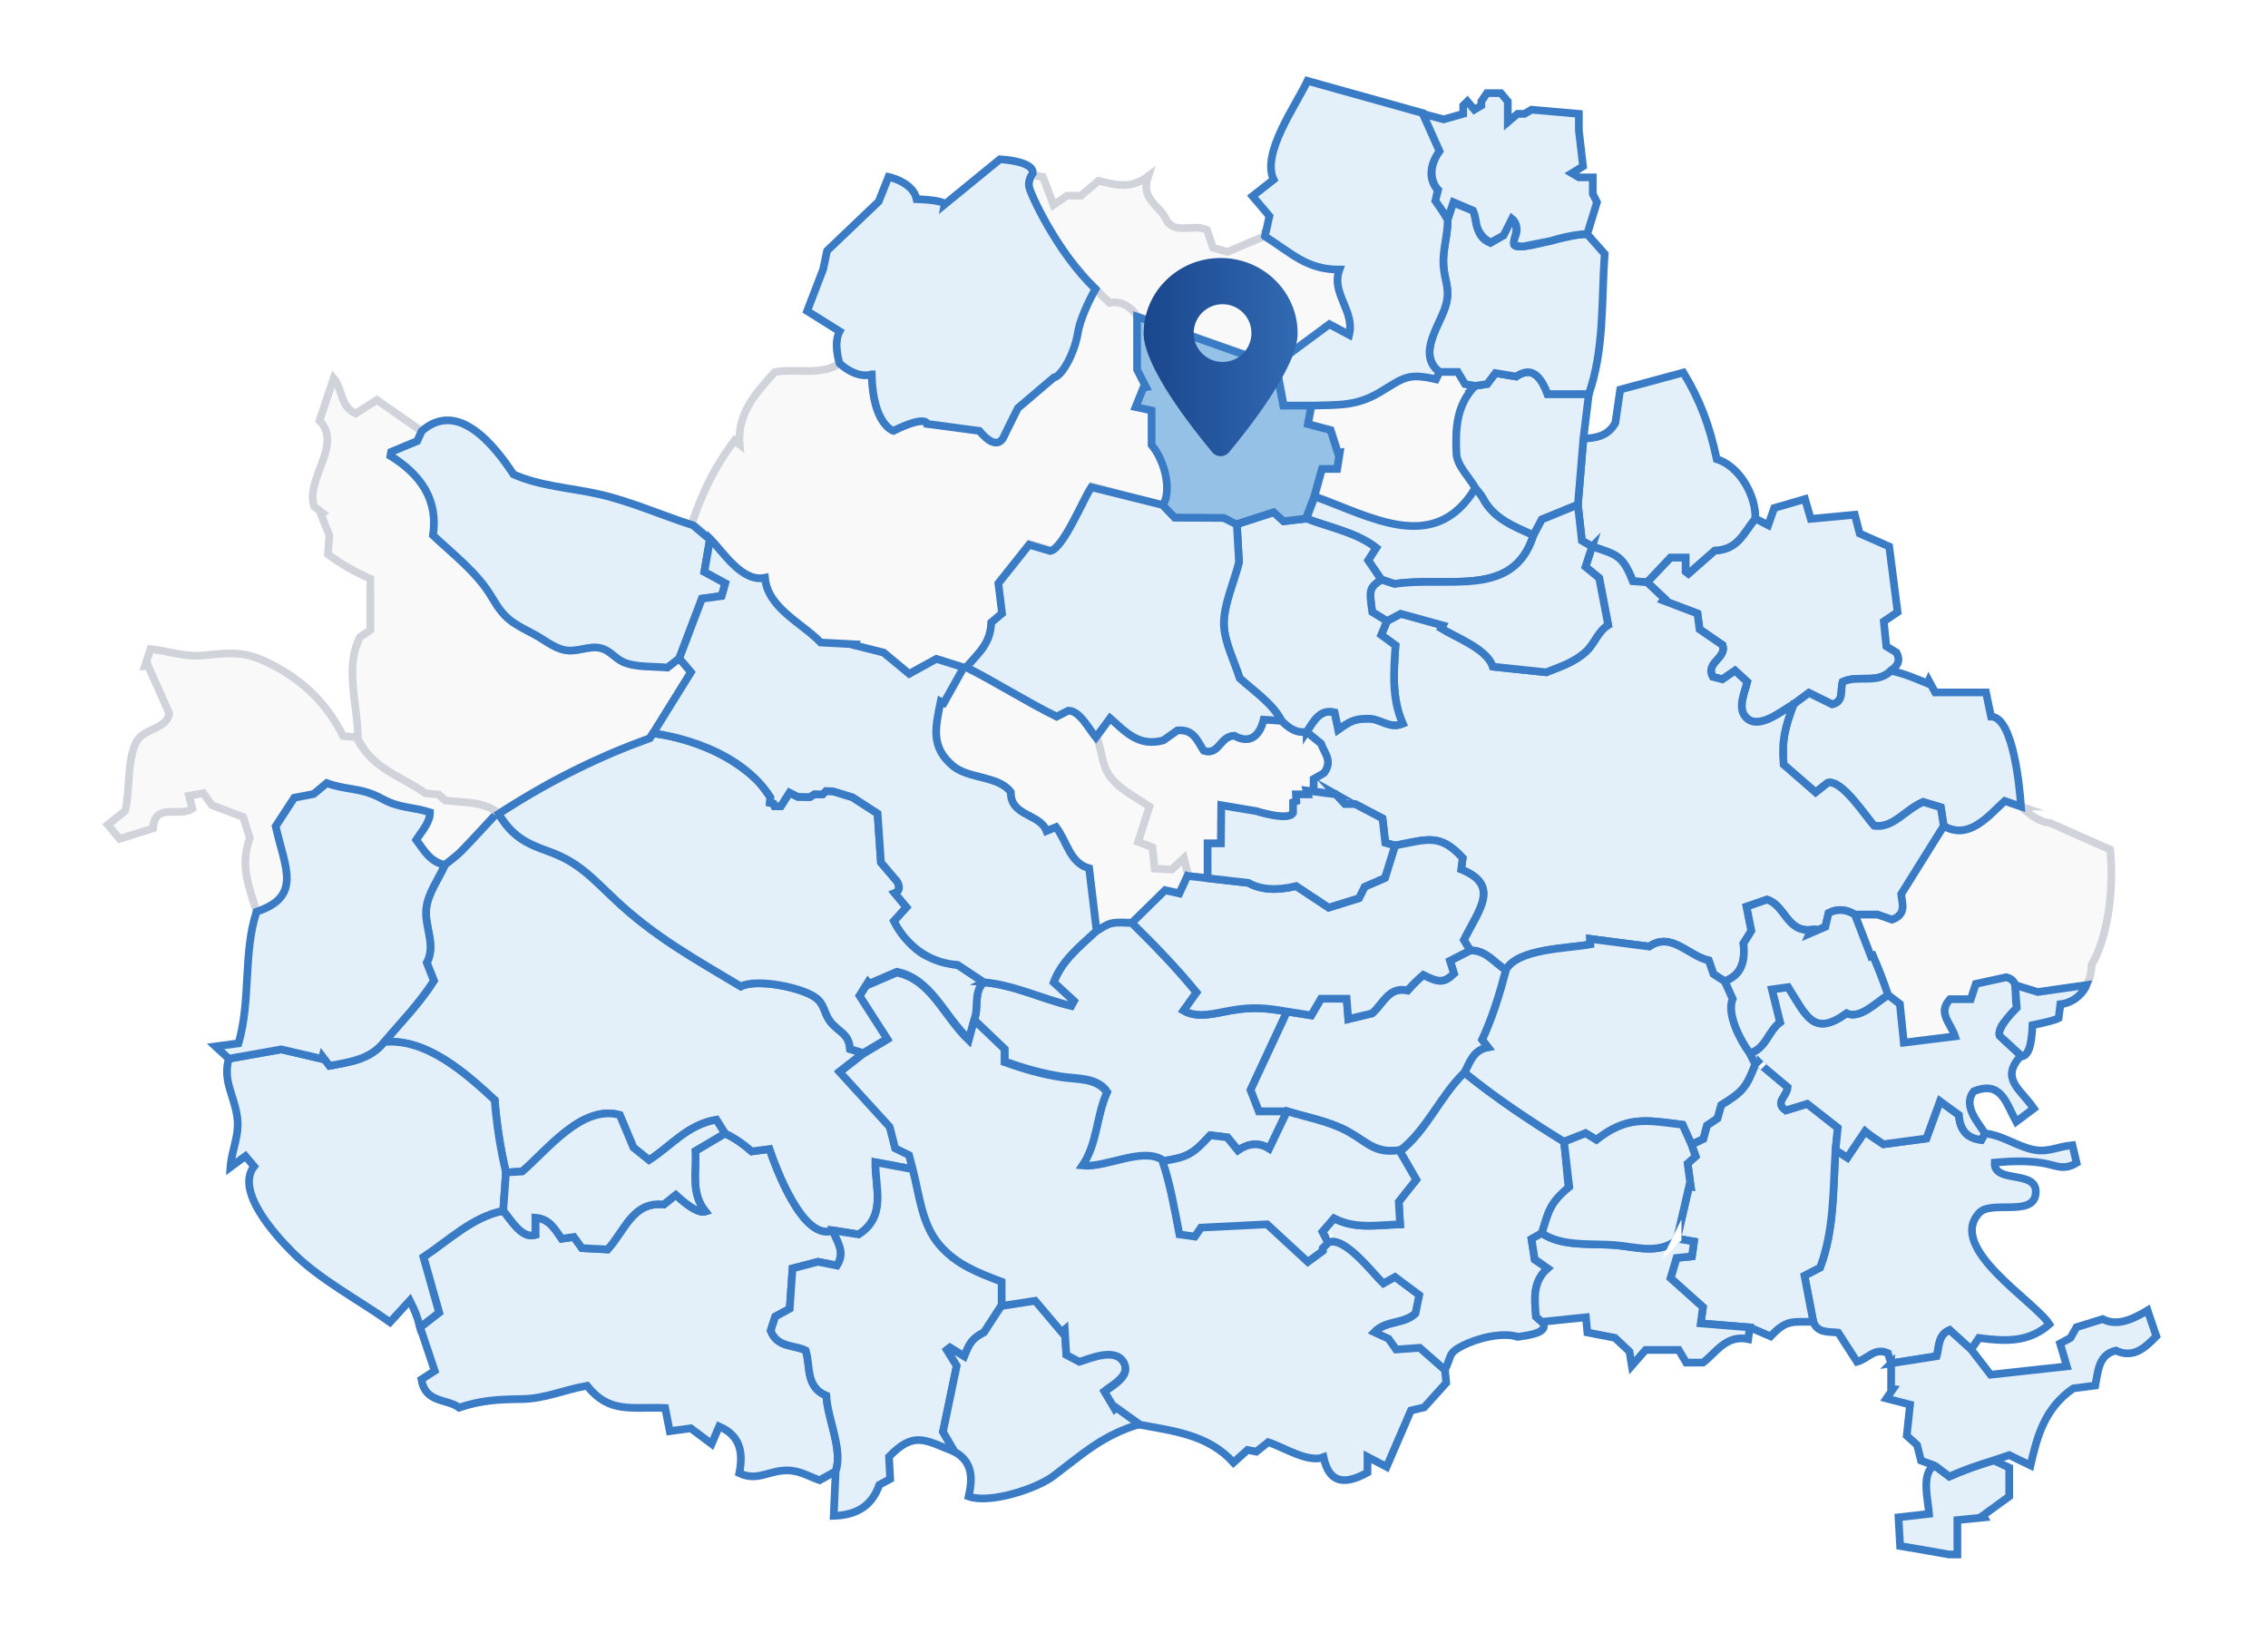 <svg width="589" height="424" viewBox="0 0 589 424" fill="none" xmlns="http://www.w3.org/2000/svg">
<path d="M524.861 209.468C527.329 211.813 530.069 213.604 532.335 213.683C538.334 216.344 543.233 218.517 548.016 220.632C549.153 231.623 547.088 244.182 543.19 250.548C543.19 255.633 539.91 259.949 535.248 260.935C534.997 261.942 534.738 262.963 534.414 264.251C531.76 265.294 530.314 265.646 527.638 266.063C527.415 267.847 527.89 274.602 524.84 274.149C523.128 272.537 521.416 270.933 519.495 269.135C518.625 265.589 522.567 264.38 523.955 261.568C522.603 259.072 525.128 254.878 521.063 253.785C518.057 254.439 515.654 254.964 513.137 255.511C512.741 256.712 512.309 258.029 511.827 259.489H506.411C503.124 263.085 506.598 265.625 507.735 269.135C503.124 269.703 498.93 270.228 494.427 270.782C494.082 267.394 493.765 264.308 493.399 260.733C492.758 260.244 491.55 259.316 490.334 258.388C489.191 254.892 487.86 251.555 486.421 248.167L485.896 248.354C484.501 244.736 483.105 241.125 481.717 237.507H487.622C488.529 237.83 490.082 238.377 491.377 238.83C495.269 237.384 493.924 234.507 493.744 232.191C497.491 226.185 501.138 220.344 504.785 214.503C511.31 218.258 516.33 211.971 520.632 208.008C522.229 208.561 523.552 209.015 524.869 209.468H524.861Z" fill="#F9F9FA" stroke="#D0D3DA" stroke-width="2" stroke-miterlimit="10"/>
<path d="M341.442 128.94C342.097 126.574 342.752 124.207 343.428 121.776H347.377C347.614 120.28 347.823 118.913 348.039 117.554C347.888 117.582 347.744 117.618 347.593 117.647C347.039 115.914 346.478 114.18 345.679 111.691C344.269 111.317 342.291 110.785 339.795 110.123C340.083 108.598 340.392 106.922 340.709 105.239C347.413 105.03 352.124 105.448 358.21 101.844C364.561 98.089 365.324 96.665 372.92 98.406C373.222 97.78 373.517 97.175 373.819 96.564H378.581C379.314 97.78 379.847 98.672 380.48 99.729C381.321 99.873 382.228 100.031 383.134 100.182C378.149 105.11 377.948 111.655 378.235 117.813C378.379 120.862 381.422 123.769 383.156 126.739C372.574 144.283 355.951 134.119 341.442 128.933V128.94Z" fill="#F9F9FA" stroke="#D0D3DA" stroke-width="2" stroke-miterlimit="10"/>
<path d="M313.605 228.062C307.563 227.371 313.288 228.026 308.397 227.465C308.088 226.213 307.786 224.955 307.318 223.027C305.901 224.35 305.167 225.034 304.203 225.933C303.024 225.875 301.628 225.803 299.715 225.71C299.506 223.811 299.326 222.12 299.111 220.15C298.233 219.819 297.161 219.416 295.406 218.754C296.435 215.539 297.463 212.323 298.348 209.568C294.838 207.18 290.126 204.929 287.789 201.282C285.832 198.239 286.019 194.772 284.616 191.485C285.767 189.931 286.911 188.37 288.299 186.5C292.313 190.01 295.658 194.002 302.117 192.262C302.901 191.708 304.448 190.614 305.75 189.694C310.131 189.212 311.051 192.686 312.641 194.959C316.648 196.247 316.799 191.125 320.575 191.053C324.272 193.154 327.049 191.528 328.178 186.888C329.998 186.996 331.408 187.083 332.811 187.162C334.609 188.974 336.558 190.456 339.342 190.039C340.522 191.01 341.709 191.974 343.097 193.111C343.752 195.348 346.291 197.549 343.831 200.742C343.126 201.152 342.111 201.735 341.162 202.289L341.133 205.526L339.349 205.296L339.63 206.274H336.566L336.666 208.036L335.803 208.338V211.079C335.803 211.079 335.192 213.417 326.258 210.626L317.166 209.101L317.065 218.999H313.612V228.04L313.605 228.062Z" fill="#F9F9FA" stroke="#D0D3DA" stroke-width="2" stroke-miterlimit="10"/>
<path d="M217.001 382.111C215.699 382.83 214.397 383.542 212.85 384.398C209.376 383.168 207.304 381.593 203.413 381.902C199.126 382.24 196.421 384.635 191.997 382.571C192.947 377.701 192.63 372.975 186.761 370.429C186.135 371.882 185.509 373.342 184.811 374.975C182.848 373.508 181.056 372.17 179.388 370.918C177.575 371.163 176.057 371.371 173.935 371.666C173.568 369.789 173.216 368.005 172.748 365.645C163.915 365.3 158.254 367.163 152.456 359.876C146.695 360.848 141.508 363.257 135.56 363.329C129.568 363.401 125 363.603 119.238 365.552C116.03 363.171 110.484 364.437 109.427 358.244C110.585 357.496 111.988 356.589 112.894 355.999C111.434 351.662 110.261 348.18 109.096 344.692C110.75 343.411 112.398 342.131 114.03 340.865C112.498 335.434 111.096 330.471 109.959 326.443C116.491 322.12 122.785 315.934 130.697 314.43C132.675 316.682 135.423 321.796 139.048 320.71V316.228C142.767 316.502 144.127 319.271 145.86 321.688C146.939 321.537 147.961 321.386 149.032 321.235C149.781 322.271 150.464 323.213 151.133 324.134C153.521 324.256 155.758 324.371 157.808 324.472C162.311 319.53 164.325 311.927 172.396 312.805C173.59 311.841 174.568 311.057 175.511 310.301C179.145 313.644 181.701 315.085 183.178 314.624C179.309 309.798 180.913 304.288 180.596 298.893C183.358 297.253 185.818 295.8 188.278 294.347C190.99 295.606 192.932 297.044 195.22 299.001C197.155 298.742 198.493 298.569 199.852 298.389C201.514 303.288 208.578 322.486 216.317 319.523C217.238 322.35 219.72 324.954 217.375 328.658C215.922 328.371 214.361 328.061 212.419 327.68C210.498 328.183 208.218 328.78 205.83 329.406C205.571 333.168 205.326 336.671 205.103 339.865C203.478 340.75 202.442 341.311 201.341 341.908C200.895 343.282 200.464 344.627 200.162 345.584C201.938 350.094 206.333 349.187 209.268 350.712C210.556 355 209.182 360.164 214.613 362.437C214.893 368.408 219.029 376.615 217.015 382.111H217.001Z" fill="#E3F0F9" stroke="#397BC5" stroke-width="2" stroke-miterlimit="10"/>
<path d="M115.541 224.588C111.714 223.861 110.081 220.747 108.096 218.085C109.477 215.942 111.678 213.597 111.678 210.957C107.233 209.475 103.888 209.978 99.284 207.446C93.76 204.404 90.063 205.281 84.862 203.361C83.783 204.26 82.517 205.317 81.467 206.188C79.453 206.576 77.719 206.907 76.432 207.159C74.691 209.835 73.231 212.072 71.605 214.568C73.95 225.156 78.626 232.802 66.627 236.751C64.52 229.86 62.326 224.732 64.865 217.625C64.333 215.927 63.8 214.23 63.16 212.172C60.585 211.201 57.83 210.158 54.996 209.086C54.327 208.144 53.644 207.187 52.788 205.979C51.579 206.202 50.335 206.432 49.069 206.662C49.4 207.892 49.666 208.863 49.968 209.964C46.724 212.431 40.2 208.173 39.754 215.114C36.941 215.999 34.388 216.805 31.064 217.841C30.338 216.977 29.302 215.747 28 214.186C29.971 212.611 31.417 211.446 32.481 210.597C33.791 205.483 32.971 196.844 35.531 192.456C37.466 189.147 43.465 189.269 43.947 185.22C42.048 180.968 40.236 176.912 38.43 172.862C38.164 172.898 37.898 172.927 37.632 172.962C38.063 171.646 38.495 170.337 39.085 168.553C44.055 169.093 47.745 170.675 52.874 170.193C58.744 169.639 62.844 169.021 68.418 171.553C77.834 175.833 84.466 181.983 89.12 191.14C90.466 191.269 91.516 191.37 92.566 191.478C96.364 199.354 103.586 201.073 110.182 205.684C111.247 205.785 112.311 205.886 113.606 206.008C114.074 206.432 114.671 206.986 115.26 207.518C120.202 208.123 125.36 207.741 129.273 210.921H129.28C126.144 214.28 123.058 217.697 119.85 220.998C118.555 222.329 116.994 223.401 115.555 224.588H115.541Z" fill="#F9F9FA" stroke="#D0D3DA" stroke-width="2" stroke-miterlimit="10"/>
<path d="M129.273 210.921C132.668 216.898 136.128 218.876 142.285 221.042C150.111 223.789 153.55 227.782 159.57 233.471C169.921 243.261 180.301 248.929 192.378 256.18C196.471 254.072 208.038 256.403 211.699 259.007C214.21 260.791 213.85 262.819 215.512 265.143C217.598 268.049 220.446 268.2 220.763 272.451C221.935 272.811 223.057 273.149 224.172 273.494C222.331 274.925 220.482 276.364 218.101 278.213C222.424 282.953 226.546 287.477 231.092 292.462C231.452 293.887 231.977 295.951 232.502 298.008C233.667 298.584 234.725 299.102 236.113 299.778C236.422 300.957 236.775 302.31 237.134 303.662C234.027 303.079 230.912 302.504 227.359 301.842C227.273 308.553 230.322 315.84 223 320.58C220.914 320.257 218.612 319.89 216.31 319.53C208.57 322.494 201.507 303.295 199.845 298.397C198.485 298.576 197.148 298.749 195.213 299.008C192.932 297.052 190.99 295.62 188.271 294.354C187.494 293.117 186.71 291.872 186.041 290.801C178.46 292.074 174.187 297.749 168.555 301.274C166.958 299.994 165.577 298.879 164.505 298.023C163.246 295.023 162.146 292.398 160.951 289.549C151.104 286.859 142.249 298.548 135.624 304.238C134.114 304.331 132.761 304.41 131.409 304.489C129.927 298.145 129.007 292.182 128.481 285.679C121.116 278.867 110.779 269.552 99.737 270.624C104.176 265.452 109.017 260.453 112.685 254.698C112.045 253.065 111.484 251.634 110.844 250.008C113.383 245.175 110.009 240.456 110.757 235.521C111.34 231.673 113.966 228.134 115.548 224.595C116.987 223.408 118.548 222.336 119.842 221.006C123.051 217.711 126.136 214.294 129.273 210.928V210.921Z" fill="#E3F0F9" stroke="#397BC5" stroke-width="2" stroke-miterlimit="10"/>
<path d="M398.261 138.989C393.032 155.656 375.876 149.491 362.188 151.649C360.943 151.239 359.821 150.865 358.699 150.491C357.534 148.779 356.368 147.067 355.311 145.513C356.21 144.104 356.771 143.226 357.39 142.255C352.117 138.198 345.348 137.033 339.27 134.666C339.997 132.76 340.716 130.847 341.443 128.94C355.951 134.119 372.582 144.291 383.156 126.746C383.803 127.602 384.594 128.379 385.084 129.314C387.896 134.709 393.183 136.695 398.254 138.989H398.261Z" fill="#E3F0F9" stroke="#397BC5" stroke-width="2" stroke-miterlimit="10"/>
<path d="M179.683 135.875C182.56 127.595 185.495 121.445 190.724 114.41C191.177 114.763 191.63 115.108 192.084 115.46C191.4 107.224 196.392 102.016 201.19 96.65C206.794 95.521 212.807 97.737 218.029 94.413C219.526 95.55 223.892 98.887 226.489 96.794C226.323 110.008 231.696 111.677 232.02 111.878C240.954 107.62 240.796 110.08 240.796 110.08C240.796 110.08 249.888 111.051 254.333 111.648C256.096 113 256.261 114.748 258.973 114.943C261.16 114.425 262.454 108.203 264.361 105.958C269.137 102.232 268.626 101.98 273.697 98.024C276.848 97.161 279.639 88.767 280.178 85.379C281.718 79.444 284.494 75.056 284.494 75.056L288.033 78.545C288.033 78.545 291.889 76.855 295.521 82.005V95.766C296.097 96.888 296.989 98.621 297.881 100.355C297.629 100.412 297.377 100.47 297.126 100.527C296.507 102.081 295.888 103.628 295.147 105.476C296.823 105.836 297.83 106.052 299.291 106.368V115.324C302.916 119.668 304.448 127.552 302.125 131.206C295.68 129.602 289.12 127.725 283.509 126.322C281.416 129.372 276.237 142.226 272.849 142.888C271.165 142.392 269.367 141.852 267.353 141.255C264.504 144.83 261.785 148.254 259.361 151.297C259.735 154.354 260.038 156.807 260.318 159.094C259.167 160.072 258.362 160.756 257.506 161.482C257.326 166.913 254.204 169.517 250.924 173.293C250.636 173.308 250.356 173.322 250.068 173.337C247.514 172.517 244.961 171.689 243.155 171.114C240.213 172.732 238.113 173.89 236.106 174.998C233.61 172.927 231.653 171.301 229.467 169.488C227.251 168.927 224.647 168.273 222.043 167.618C222.072 167.524 222.094 167.431 222.122 167.345C219.432 167.201 216.749 167.064 213.124 166.87C208.153 161.712 199.37 157.943 198.637 150.059C192.825 151.433 187.523 143.068 183.998 139.536C182.553 138.32 181.114 137.112 179.668 135.896L179.683 135.875Z" fill="#F9F9FA" stroke="#D0D3DA" stroke-width="2" stroke-miterlimit="10"/>
<path d="M92.954 191.823C92.954 182.947 89.394 173.459 93.522 165.402C94.249 164.921 95.234 164.273 96.184 163.647V150.304C92.07 148.477 88.775 146.614 85.157 143.938C85.293 142.169 85.423 140.529 85.538 139.032C84.754 137.083 84.028 135.263 83.294 133.436C83.438 133.357 83.582 133.278 83.725 133.199C82.977 132.623 82.229 132.048 81.582 131.544C79.194 124.279 89.142 115.547 82.963 109.231C84.2 105.57 85.38 102.045 86.667 98.226C89.012 101.074 88.307 105.555 92.364 107.397C94.235 106.203 96.206 104.944 97.882 103.872C101.982 106.728 105.736 109.346 109.491 111.965C109.017 113.029 108.542 114.087 108.348 114.54C105.665 115.655 103.614 116.503 101.572 117.359L101.385 118.374C109.276 123.258 113.822 129.811 112.441 139.011C117.799 144.068 123.957 148.693 127.719 155.095C131.028 160.72 132.711 161.59 138.616 164.676C141.192 166.021 143.695 168.215 146.622 168.812C149.931 169.481 153.01 167.503 156.146 168.352C158.462 168.977 159.685 170.92 161.786 171.891C164.987 173.365 169.835 173.013 173.316 173.365C174.316 172.581 175.352 171.776 176.381 170.97C177.215 171.955 178.057 172.948 179.416 174.552C176.222 179.702 172.957 184.968 168.785 191.701C156.046 196.275 142.386 202.879 129.647 211.273C125.734 208.094 120.576 208.475 115.634 207.871C115.052 207.339 114.447 206.785 113.98 206.36C112.685 206.238 111.62 206.137 110.556 206.037C103.96 201.426 96.738 199.707 92.94 191.83L92.954 191.823Z" fill="#F9F9FA" stroke="#D0D3DA" stroke-width="2" stroke-miterlimit="10"/>
<path d="M176.395 170.97C175.367 171.776 174.331 172.581 173.331 173.365C169.857 173.013 165.001 173.365 161.8 171.891C159.7 170.92 158.47 168.985 156.161 168.352C153.025 167.503 149.946 169.488 146.637 168.812C143.71 168.215 141.206 166.021 138.631 164.676C132.726 161.59 131.042 160.72 127.734 155.095C123.964 148.693 117.807 144.068 112.455 139.011C113.836 129.811 109.29 123.258 101.399 118.374L101.586 117.359C103.629 116.511 105.679 115.662 108.362 114.54C108.564 114.087 109.039 113.029 109.506 111.965C119.066 103.534 128.676 116.101 133.351 123.186C140.293 126.279 148.27 126.689 155.586 128.343C163.757 130.192 171.972 133.868 179.999 136.428C181.445 137.644 182.884 138.853 184.33 140.068C183.876 142.744 183.43 145.42 182.912 148.477C184.725 149.462 186.43 150.39 188.365 151.441C188.034 152.591 187.717 153.67 187.408 154.757C185.38 155.037 183.639 155.275 182.279 155.462C180.229 160.864 178.316 165.906 176.403 170.956L176.395 170.97Z" fill="#E3F0F9" stroke="#397BC5" stroke-width="2" stroke-miterlimit="10"/>
<path d="M251.01 173.365C258.937 177.35 266.454 182.177 274.41 186.083C275.481 185.522 276.517 184.982 277.611 184.414C280.567 184.349 283.106 189.399 284.775 191.355C286.178 194.643 285.991 198.11 287.947 201.152C290.292 204.799 295.004 207.051 298.507 209.439C297.622 212.194 296.593 215.409 295.565 218.625C297.32 219.286 298.399 219.689 299.269 220.02C299.485 221.984 299.665 223.681 299.873 225.58C301.787 225.674 303.182 225.746 304.362 225.803C305.326 224.904 306.06 224.221 307.477 222.897C307.944 224.825 308.253 226.077 308.556 227.336C307.843 228.889 307.131 230.436 306.455 231.903C304.858 231.544 303.837 231.321 302.744 231.076C299.837 233.932 296.975 236.737 294.119 239.542C292.357 239.549 290.537 239.291 288.853 239.65C287.415 239.959 286.127 240.995 284.768 241.707C284.142 236.456 283.516 231.205 282.833 225.494C277.805 224.077 277.157 218.668 274.251 214.791C273.453 215.114 272.719 215.409 271.763 215.798C270.015 211.201 262.397 212.05 262.483 205.706C259.383 201.433 251.542 202.325 247.457 198.894C241.602 193.981 242.903 188.874 244.285 182.134C244.558 182.263 244.831 182.4 245.105 182.529C246.788 179.487 248.478 176.451 250.161 173.408C250.449 173.394 250.73 173.38 251.017 173.365H251.01Z" fill="#F9F9FA" stroke="#D0D3DA" stroke-width="2" stroke-miterlimit="10"/>
<path d="M328.509 61.246C335.587 65.705 339.364 69.87 347.859 69.87C345.564 76.049 351.923 80.531 350.377 86.825C348.391 85.76 346.773 84.89 345.248 84.077C340.464 87.616 335.904 90.975 331.351 94.341C328.265 93.449 325.136 92.687 322.1 91.637C313.195 88.544 304.326 85.335 295.442 82.178C293.558 79.574 291.155 78.056 288.263 78.639C283.365 74.618 262.814 51.679 268.087 45.414C269.101 45.615 270.115 45.816 270.87 45.967C271.834 48.55 272.654 50.729 273.589 53.233C275.021 52.254 275.985 51.593 277.114 50.823H280.696C282.106 49.636 283.645 48.334 285.271 46.967C289.393 47.895 293.5 49.305 298.154 45.795C296.118 51.715 301.118 53.348 302.729 56.764C304.844 61.26 309.829 57.894 313.468 59.735C313.9 61.016 314.425 62.555 315.022 64.332C316.461 64.749 317.921 65.166 318.77 65.41C322.409 63.857 325.459 62.562 328.509 61.267V61.246Z" fill="#F9F9FA" stroke="#D0D3DA" stroke-width="2" stroke-miterlimit="10"/>
<path d="M517.733 379.248C519.114 379.888 520.495 380.528 521.797 381.132V388.606C519.301 390.419 517.165 391.98 515.021 393.533C515.122 393.706 515.215 393.879 515.316 394.058C513.223 394.267 511.137 394.476 508.331 394.756V403.69H506.173C501.944 402.92 497.7 402.201 493.456 401.482C493.305 398.763 493.182 396.576 493.039 394.037C495.65 393.742 497.944 393.483 500.987 393.138C500.836 390.289 498.692 382.039 502.526 380.65C503.663 381.506 504.792 382.37 506.224 383.448C510.014 381.758 513.762 380.471 517.733 379.255V379.248Z" fill="#E3F0F9" stroke="#397BC5" stroke-width="2" stroke-miterlimit="10"/>
<path d="M130.697 314.437C122.784 315.948 116.49 322.134 109.959 326.45C111.095 330.478 112.498 335.441 114.03 340.872C112.405 342.138 110.75 343.419 109.096 344.699C108.341 341.807 107.708 340.297 106.427 337.743C104.456 339.901 103.003 341.491 101.291 343.361C93.098 337.535 82.941 332.269 75.878 325.141C71.231 320.458 61.089 309.222 65.98 302.9C65.297 302.087 64.541 301.195 63.736 300.238C62.484 301.159 61.578 301.828 59.844 303.101C60.204 298.238 62.333 294.886 61.563 289.822C60.722 284.248 57.809 280.615 59.42 274.933C63.987 274.12 68.555 273.307 73.036 272.509C76.554 273.329 80.071 274.156 83.589 274.976C83.639 274.774 83.697 274.573 83.747 274.379C84.366 275.192 84.992 276.012 85.574 276.774C90.926 275.781 96.162 275.127 99.723 270.61C110.765 269.538 121.101 278.853 128.467 285.665C128.985 292.167 129.913 298.131 131.395 304.475C131.157 307.791 130.927 311.114 130.69 314.43L130.697 314.437Z" fill="#E3F0F9" stroke="#397BC5" stroke-width="2" stroke-miterlimit="10"/>
<path d="M99.737 270.617C96.177 275.134 90.94 275.789 85.588 276.781C85.006 276.019 84.387 275.199 83.761 274.386C83.711 274.587 83.654 274.789 83.603 274.983C80.086 274.163 76.568 273.336 73.051 272.516C68.562 273.314 63.995 274.127 59.434 274.94C58.449 274.033 57.463 273.12 55.967 271.746C58.276 271.437 59.758 271.235 61.937 270.948C65.196 259.769 63.11 247.527 66.62 236.766C78.626 232.817 73.943 225.178 71.598 214.582C73.224 212.086 74.684 209.849 76.424 207.173C77.719 206.921 79.446 206.59 81.46 206.202C82.51 205.324 83.769 204.274 84.855 203.375C90.063 205.296 93.753 204.418 99.277 207.461C103.881 210 107.226 209.497 111.671 210.971C111.671 213.604 109.47 215.956 108.089 218.1C110.074 220.761 111.707 223.876 115.534 224.602C113.958 228.141 111.326 231.673 110.743 235.529C109.995 240.456 113.376 245.175 110.829 250.016C111.47 251.648 112.031 253.073 112.671 254.705C108.995 260.46 104.161 265.459 99.723 270.631L99.737 270.617Z" fill="#E3F0F9" stroke="#397BC5" stroke-width="2" stroke-miterlimit="10"/>
<path d="M491.118 354.05C490.809 353.072 490.5 352.086 490.291 351.41C486.838 349.835 485.177 352.856 482.271 353.654C480.667 351.166 479.027 348.619 477.379 346.066C474.883 345.771 472.085 346.296 470.913 343.275C470.165 339.354 469.409 335.441 468.611 331.277C469.783 330.672 471.028 330.032 472.675 329.183C476.358 319.401 476.02 309.071 476.674 298.67C477.552 299.231 478.422 299.785 479.746 300.634C481.336 298.274 482.846 296.023 484.357 293.779C485.867 295.045 487.493 296.066 489.133 297.152C492.981 296.634 496.801 296.124 500.268 295.663C501.57 292.103 502.591 289.304 503.807 285.981C505.951 287.535 507.353 288.564 508.727 289.556C508.979 293.268 510.626 295.57 514.539 296.044C514.841 295.505 515.172 294.915 515.51 294.325C519.812 294.865 522.531 296.915 526.624 298.195C531.486 299.706 533.558 297.864 538.205 297.39C538.579 298.965 538.953 300.526 539.298 301.993C535.817 304.122 533.903 302.561 530.386 302.022C526.099 301.367 522.358 301.54 518.014 301.907C517.704 307.654 529.58 303.453 528.645 310.186C527.847 315.919 517.122 311.733 514.086 314.898C505.339 324.004 528.422 337.901 532.22 343.908C526.674 348.806 520.481 348.296 513.935 347.468C513.338 348.346 512.611 349.403 511.892 350.461C510.058 348.799 508.224 347.137 506.303 345.404C503.181 346.699 503.62 349.993 502.944 352.201C498.765 352.856 494.931 353.46 491.097 354.057L491.118 354.05Z" fill="#E3F0F9" stroke="#397BC5" stroke-width="2" stroke-miterlimit="10"/>
<path d="M217.001 382.111C219.015 376.615 214.872 368.408 214.598 362.437C209.167 360.164 210.541 354.992 209.254 350.712C206.319 349.195 201.924 350.094 200.147 345.584C200.457 344.634 200.888 343.289 201.327 341.908C202.427 341.311 203.463 340.75 205.089 339.865C205.312 336.671 205.556 333.168 205.815 329.406C208.204 328.781 210.484 328.183 212.404 327.68C214.347 328.061 215.9 328.371 217.36 328.658C219.705 324.954 217.224 322.35 216.303 319.523C218.605 319.883 220.907 320.242 222.993 320.573C230.315 315.833 227.265 308.546 227.352 301.835C230.905 302.497 234.013 303.079 237.127 303.655C238.854 310.46 239.472 317.869 244.04 323.134C248.478 328.255 254.003 330.298 260.16 332.658V338.937C258.764 341.081 257.369 343.224 255.592 345.958C252.327 347.734 251.83 348.792 250.428 352.237C249.154 351.453 247.931 350.705 246.716 349.957C246.457 350.159 246.191 350.36 245.932 350.561C246.91 352.137 247.881 353.705 248.478 354.661C247.198 360.804 246.025 366.429 244.903 371.824C246.018 373.738 246.982 375.371 247.939 377.011C240.22 374.04 237.48 371.479 230.869 378.305C230.963 380.025 231.071 382.003 231.186 384.081C230.172 384.628 229.251 385.124 228.359 385.606C226.503 390.829 222.827 393.433 216.519 393.663C216.692 389.793 216.857 385.952 217.022 382.103L217.001 382.111Z" fill="#E3F0F9" stroke="#397BC5" stroke-width="2" stroke-miterlimit="10"/>
<path d="M375.143 355.935C372.941 354 370.748 352.072 368.597 350.18C366.439 350.331 364.547 350.461 362.461 350.612C361.828 349.713 361.166 348.77 360.512 347.842C359.447 347.346 358.404 346.864 356.786 346.109C359.886 342.886 364.418 344.044 367.482 341.203C367.726 340.045 368.036 338.556 368.467 336.477C366.367 334.909 364.195 333.283 362.188 331.787C360.591 332.672 359.677 333.183 359.167 333.463C356.347 330.852 349.506 321.17 345.018 322.602C344.543 321.681 343.946 320.911 343.421 319.89C344.492 318.645 345.392 317.595 346.427 316.394C352.11 319.307 357.771 318.092 363.597 317.962C363.461 315.646 363.367 313.999 363.252 312.085C364.698 310.265 366.223 308.33 367.791 306.352C366.41 303.943 365 301.49 363.59 299.03C370.489 293.628 374.028 284.607 380.286 278.522C388.601 285.233 397.089 290.909 406.181 296.505C406.641 300.504 406.958 304.871 407.382 308.575C402.376 312.718 402.218 314.38 400.419 320.242C399.527 320.746 398.628 321.4 397.751 321.89C398.06 323.868 398.312 325.5 398.571 327.155C399.592 327.874 400.527 328.378 401.944 329.378C397.931 332.917 398.556 337.42 398.909 341.951C399.348 342.332 399.894 342.8 400.434 343.268C402.901 346.31 395.722 346.886 394.183 347.173C390.047 345.85 383.573 347.576 379.897 349.439C375.812 351.518 377.135 352.101 375.143 355.928V355.935Z" fill="#E3F0F9" stroke="#397BC5" stroke-width="2" stroke-miterlimit="10"/>
<path d="M455.85 134.652C456.886 135.191 457.914 135.724 459.202 136.393C459.813 134.652 460.195 133.558 460.763 131.933C463.144 131.235 465.827 130.451 468.754 129.595C469.265 131.365 469.654 132.688 470.251 134.752C473.919 134.407 477.616 134.062 481.695 133.674C482.069 135.127 482.472 136.68 482.961 138.55C485.148 139.514 487.521 140.557 490.629 141.931C491.312 147.29 492.075 153.239 492.808 158.957C491.197 160.044 490.24 160.691 489.219 161.382C489.442 163.575 489.658 165.697 489.874 167.855C490.859 168.452 491.758 168.992 492.485 169.431C493.736 171.689 492.657 173.013 491.082 174.164C487.557 177.775 482.529 175.135 478.537 177.07C477.868 179.199 478.983 182.206 475.811 182.911C473.696 181.868 471.725 180.889 469.776 179.925C468.474 180.889 467.143 181.875 465.82 182.86C462.705 184.608 456.375 190.017 453.181 186.004C451.282 183.616 453.102 179.746 453.757 177.063C452.627 176.027 451.635 175.113 450.592 174.149C449.333 175.013 448.376 175.674 447.312 176.401C446.42 176.171 445.528 175.933 444.787 175.746C442.845 171.955 448.419 171.006 447.376 167.524C445.47 166.215 443.427 164.82 441.377 163.417C441.176 161.914 440.982 160.432 440.838 159.324C437.572 158.08 434.738 157.001 431.904 155.922C432.026 155.764 432.156 155.613 432.278 155.454L427.76 151.196C429.789 149.045 431.817 146.895 433.832 144.773H437.773V148.419C438.011 148.606 438.241 148.794 438.478 148.973C440.802 146.938 443.125 144.902 445.312 142.981C451.253 142.73 452.642 138.702 455.85 134.652Z" fill="#E3F0F9" stroke="#397BC5" stroke-width="2" stroke-miterlimit="10"/>
<path d="M476.681 298.67C476.027 309.071 476.365 319.401 472.682 329.183C471.028 330.032 469.783 330.672 468.618 331.277C469.416 335.441 470.164 339.362 470.92 343.275C465.352 343.275 463.906 342.706 459.813 347.044C457.699 346.13 456.066 345.425 454.433 344.721C450.247 344.382 446.067 344.044 441.694 343.692C441.967 341.627 442.133 340.376 442.255 339.455C439.356 336.858 436.716 334.492 433.853 331.931C434.342 330.284 434.868 328.493 435.4 326.687C436.709 326.551 437.86 326.436 439.399 326.27C439.557 325.148 439.716 324.076 439.946 322.429C438.291 322.141 436.989 321.918 435.688 321.688C435.688 321.451 435.688 321.206 435.688 320.969C436.687 316.631 437.694 312.301 438.694 307.964C438.824 307.992 438.946 308.021 439.076 308.05C438.809 306.057 438.543 304.065 438.284 302.144C439.054 301.461 439.651 300.929 440.356 300.296C439.982 299.224 439.629 298.224 439.284 297.224C440.342 296.721 441.399 296.224 442.348 295.771C442.722 294.383 443.032 293.261 443.305 292.254C444.334 291.563 445.211 290.981 446.01 290.448C446.369 289.175 446.686 288.053 447.002 286.96C452.52 283.557 453.519 282.449 455.836 276.364C456.318 276.364 456.799 276.364 457.274 276.364C457.512 276.601 457.749 276.839 457.986 277.076C460.202 278.925 462.41 280.773 464.28 282.342C464.072 284.859 460.799 286.269 463.798 288.362C465.661 287.794 467.568 287.211 469.366 286.665C472.013 288.743 474.509 290.707 477.293 292.887C477.106 294.707 476.904 296.685 476.703 298.67H476.681Z" fill="#E3F0F9" stroke="#397BC5" stroke-width="2" stroke-miterlimit="10"/>
<path d="M457.253 276.364C456.771 276.364 456.289 276.364 455.814 276.364C455.332 275.407 454.85 274.443 454.368 273.487C458.605 272.437 459.108 267.826 462.273 265.495C461.59 262.719 460.921 260.021 460.159 256.935C461.712 256.72 462.82 256.561 464.395 256.346C469.222 263.985 470.992 269.286 479.58 263.129C483.062 264.797 487.514 260.072 490.327 258.381C491.535 259.309 492.751 260.237 493.391 260.726C493.758 264.301 494.074 267.387 494.42 270.775C498.93 270.214 503.123 269.696 507.727 269.128C506.591 265.617 503.116 263.078 506.404 259.482H511.82C512.302 258.021 512.734 256.705 513.129 255.504C515.647 254.957 518.049 254.432 521.056 253.778C525.127 254.871 522.595 259.065 523.948 261.561C522.559 264.373 518.618 265.581 519.488 269.128C521.401 270.926 523.12 272.537 524.832 274.141C519.416 280.169 524.502 282.579 528.185 287.866C526.566 289.074 525.278 290.038 523.61 291.29C520.97 286.528 519.768 280.471 512.561 283.413C509.712 287.111 513.503 291.268 515.517 294.318C515.186 294.908 514.856 295.498 514.546 296.037C510.633 295.563 508.986 293.261 508.734 289.549C507.367 288.556 505.958 287.528 503.814 285.974C502.598 289.305 501.57 292.103 500.275 295.656C496.808 296.124 492.981 296.634 489.14 297.145C487.5 296.059 485.867 295.037 484.364 293.771C482.853 296.016 481.343 298.267 479.753 300.627C478.429 299.778 477.552 299.224 476.681 298.663C476.883 296.677 477.084 294.699 477.271 292.879C474.495 290.7 471.999 288.736 469.344 286.657C467.553 287.204 465.647 287.787 463.777 288.355C460.777 286.269 464.043 284.859 464.259 282.334C462.389 280.773 460.173 278.925 457.965 277.069C457.727 276.832 457.49 276.594 457.253 276.357V276.364Z" fill="#E3F0F9" stroke="#397BC5" stroke-width="2" stroke-miterlimit="10"/>
<path d="M465.82 182.875C467.143 181.889 468.474 180.911 469.776 179.94C471.725 180.904 473.696 181.882 475.811 182.925C478.983 182.227 477.868 179.221 478.537 177.084C482.529 175.149 487.557 177.789 491.082 174.178C494.513 174.933 497.333 176.127 500.563 177.473C500.671 177.228 500.786 176.976 500.894 176.732C501.584 178.012 502.282 179.292 502.562 179.818H515.762C516.186 181.846 516.575 183.723 517.071 186.09C522.934 186.148 524.559 205.173 524.861 209.461C523.538 209.007 522.221 208.547 520.625 208C516.323 211.971 511.309 218.251 504.778 214.496C504.526 212.877 504.274 211.259 504.023 209.655C502.152 209.086 500.584 208.612 499.441 208.266C494.707 210.331 491.701 215.136 486.745 214.467C484.608 212.208 478.314 202.26 474.639 203.296C473.567 204.152 472.581 204.943 471.524 205.785C468.582 203.231 465.906 200.901 463.201 198.549C462.669 192.161 463.561 188.867 465.813 182.875H465.82Z" fill="#E3F0F9" stroke="#397BC5" stroke-width="2" stroke-miterlimit="10"/>
<path d="M455.85 134.652C452.642 138.709 451.254 142.73 445.312 142.981C443.125 144.902 440.802 146.938 438.479 148.973C438.241 148.786 438.011 148.599 437.774 148.419V144.773H433.832C431.825 146.902 429.796 149.045 427.761 151.196C426.502 151.103 425.243 151.009 424.035 150.923C421.402 144.204 419.87 144.046 413.475 141.917C412.454 141.334 411.439 140.752 410.821 140.399C410.44 136.954 410.109 134.012 409.778 131.062C410.253 125.337 410.735 119.611 411.209 113.892C414.554 113.792 417.662 113.187 419.51 109.807C419.935 106.893 420.381 103.844 420.769 101.175C426.646 99.585 432.077 98.118 437.162 96.744C441.651 104.131 444.032 110.806 445.837 119.251C451.786 121.028 456.08 128.84 455.857 134.645L455.85 134.652Z" fill="#E3F0F9" stroke="#397BC5" stroke-width="2" stroke-miterlimit="10"/>
<path d="M247.924 377.018C246.967 375.378 246.011 373.738 244.888 371.832C246.011 366.437 247.183 360.812 248.463 354.669C247.874 353.712 246.895 352.144 245.917 350.569C246.176 350.367 246.442 350.166 246.701 349.964C247.924 350.712 249.14 351.461 250.413 352.245C251.815 348.792 252.312 347.734 255.577 345.965C257.354 343.232 258.75 341.088 260.145 338.944C263.13 338.484 266.108 338.031 268.849 337.607C271.417 340.642 273.575 343.196 275.733 345.742C275.999 345.512 276.265 345.282 276.531 345.051C276.661 347.181 276.79 349.317 276.934 351.662C278.236 352.345 279.473 352.993 280.344 353.453C283.142 352.59 289.99 349.533 291.997 353.913C293.536 357.265 289.105 359.474 286.868 361.236C287.954 363.063 288.724 364.358 289.493 365.653C289.608 365.538 289.716 365.422 289.831 365.307L296.104 369.803C286.443 372.637 281.315 377.464 273.596 383.297C269.108 386.693 256.995 390.57 251.564 388.628C252.628 383.966 252.643 379.643 247.917 377.018H247.924Z" fill="#E3F0F9" stroke="#397BC5" stroke-width="2" stroke-miterlimit="10"/>
<path d="M491.118 354.05C494.952 353.446 498.786 352.849 502.965 352.194C503.634 349.979 503.196 346.691 506.325 345.397C508.245 347.137 510.079 348.792 511.914 350.454C513.568 352.597 515.215 354.748 516.956 356.999C523.243 356.309 529.81 355.597 536.759 354.834C536.176 352.878 535.622 350.986 535.004 348.893C535.881 348.418 536.68 347.993 537.701 347.447C538.162 346.627 538.737 345.598 539.262 344.67C541.406 344.001 543.405 343.383 546.067 342.555C549.656 344.433 553.512 342.836 557.727 340.304C558.554 342.742 559.252 344.8 560 347.008C556.957 350.123 554.015 352.827 549.491 350.734C544.995 351.777 544.887 356.021 544.146 359.812C541.47 360.157 539.478 360.416 538.442 360.553C531.04 365.667 529.062 372.875 527.321 380.564C525.235 379.55 523.559 378.744 521.797 377.881C520.43 378.341 519.085 378.795 517.733 379.248C513.762 380.471 510.015 381.758 506.224 383.441C504.792 382.362 503.663 381.499 502.527 380.643C501.426 380.233 500.318 379.83 498.887 379.298C498.585 378.118 498.247 376.773 497.858 375.248C497.103 374.572 496.24 373.795 495.182 372.846C495.463 370.227 495.743 367.544 496.038 364.768C494.132 364.272 492.183 363.768 489.917 363.178C490.608 362.178 491.118 361.452 491.622 360.718C491.456 360.697 491.291 360.668 491.125 360.646V354.043L491.118 354.05Z" fill="#E3F0F9" stroke="#397BC5" stroke-width="2" stroke-miterlimit="10"/>
<path d="M435.673 321.681C436.975 321.904 438.277 322.134 439.932 322.422C439.694 324.069 439.543 325.141 439.385 326.263C437.846 326.421 436.695 326.543 435.386 326.68C434.853 328.486 434.328 330.269 433.839 331.924C436.702 334.485 439.342 336.851 442.241 339.448C442.118 340.369 441.953 341.62 441.68 343.685C446.053 344.037 450.239 344.375 454.419 344.713C454.296 345.641 454.174 346.562 454.016 347.749C448.268 346.591 445.737 351.209 442.277 353.856H437.903C437.205 352.676 436.45 351.389 435.968 350.576H427.358C426.639 351.396 425.495 352.712 423.776 354.676C423.445 352.662 423.287 351.662 423.179 350.993C421.884 349.77 420.762 348.713 419.388 347.418C417.374 347.03 414.928 346.555 412.238 346.037C412.13 344.922 412.022 343.785 411.857 342.088C408.008 342.483 404.21 342.879 400.412 343.275C399.873 342.807 399.333 342.34 398.887 341.958C398.542 337.427 397.916 332.924 401.923 329.385C400.499 328.385 399.564 327.723 398.549 327.004C398.29 325.349 398.039 323.717 397.729 321.738C398.614 321.242 399.506 320.746 400.398 320.242C405.822 323.918 413.626 322.789 419.827 323.378C425.02 323.868 430.235 325.572 434.925 322.407C435.163 322.17 435.407 321.925 435.644 321.688L435.673 321.681Z" fill="#E3F0F9" stroke="#397BC5" stroke-width="2" stroke-miterlimit="10"/>
<path d="M383.134 100.189C384.177 100.031 385.22 99.873 386.227 99.715C386.961 98.744 387.587 97.909 388.371 96.873C389.989 97.147 391.68 97.427 393.744 97.772C396.672 95.845 399.463 95.838 401.915 102.333H412.619C412.151 106.188 411.684 110.037 411.209 113.892C410.734 119.618 410.252 125.344 409.778 131.062C406.656 132.343 403.534 133.623 400.412 134.896C399.671 136.306 398.966 137.644 398.261 138.982C393.19 136.687 387.903 134.702 385.091 129.307C384.602 128.372 383.81 127.588 383.163 126.739C381.429 123.769 378.387 120.855 378.243 117.813C377.948 111.655 378.156 105.11 383.141 100.182L383.134 100.189Z" fill="#E3F0F9" stroke="#397BC5" stroke-width="2" stroke-miterlimit="10"/>
<path d="M284.616 241.844C285.969 241.132 287.256 240.096 288.702 239.787C290.385 239.42 292.205 239.686 293.968 239.679C299.916 245.541 305.484 251.274 310.778 257.734C309.382 259.683 308.44 260.999 307.397 262.452C311.073 264.582 315.727 263.114 319.582 262.438C325.157 261.46 328.588 261.719 334.257 262.704C331.063 269.567 327.869 276.429 324.79 283.046C325.531 284.967 326.164 286.586 326.941 288.6H334.257C332.789 291.75 331.322 294.901 329.739 298.303C327.02 296.577 324.244 296.936 321.618 298.771C320.618 297.548 319.791 296.548 318.82 295.361C317.417 295.196 315.907 295.016 314.411 294.836C309.944 299.735 308.354 300.598 301.887 301.547C296.622 298.174 286.897 303.626 280.833 302.993C284.767 297.088 284.66 289.981 287.515 283.507C284.969 279.702 279.689 280.176 275.726 279.565C270.547 278.767 265.828 277.385 260.901 275.638V272.444C258.268 269.933 255.621 267.401 252.974 264.869C254.297 261.776 252.657 257.878 255.477 255.087C263.425 255.799 270.525 259.381 278.207 261.215C278.437 260.798 278.668 260.381 278.891 259.964C277.179 258.388 275.459 256.806 273.64 255.13C275.675 249.498 280.38 245.793 284.624 241.851L284.616 241.844Z" fill="#E3F0F9" stroke="#397BC5" stroke-width="2" stroke-miterlimit="10"/>
<path d="M343.629 323.824C344.097 323.357 344.564 322.882 345.032 322.415L345.082 323.163C345.061 323.623 345.032 324.076 345.01 324.537C344.55 324.299 344.09 324.069 343.622 323.832L343.629 323.824Z" fill="#F9F9FA" stroke="white" stroke-width="2" stroke-miterlimit="10"/>
<path d="M345.01 324.522C345.032 324.062 345.061 323.609 345.082 323.148C345.068 323.86 345.054 324.565 345.039 325.277C345.032 325.026 345.018 324.774 345.01 324.522Z" fill="#E3F0F9" stroke="white" stroke-width="2" stroke-miterlimit="10"/>
<path d="M345.01 324.522L345.039 325.277C344.55 325.04 344.068 324.796 343.579 324.558C343.593 324.314 343.608 324.069 343.622 323.817C344.082 324.055 344.543 324.285 345.01 324.522Z" fill="#D0D3DA" stroke="white" stroke-width="2" stroke-miterlimit="10"/>
<path d="M131.409 304.482C132.762 304.403 134.107 304.324 135.624 304.23C142.249 298.548 151.104 286.852 160.952 289.542C162.146 292.39 163.246 295.016 164.505 298.015C165.577 298.871 166.958 299.986 168.555 301.267C174.18 297.742 178.46 292.067 186.041 290.793C186.718 291.865 187.494 293.11 188.271 294.347C185.811 295.8 183.358 297.253 180.589 298.893C180.913 304.288 179.301 309.798 183.171 314.624C181.694 315.085 179.138 313.644 175.503 310.301C174.561 311.057 173.583 311.841 172.389 312.805C164.318 311.927 162.304 319.53 157.801 324.472C155.751 324.371 153.514 324.256 151.126 324.134C150.457 323.206 149.773 322.264 149.025 321.235C147.954 321.386 146.932 321.537 145.853 321.688C144.127 319.271 142.767 316.502 139.041 316.228V320.71C135.423 321.796 132.668 316.682 130.69 314.43C130.927 311.114 131.158 307.791 131.395 304.475L131.409 304.482Z" fill="#E3F0F9" stroke="#397BC5" stroke-width="2" stroke-miterlimit="10"/>
<path d="M413.468 141.924C419.87 144.046 421.402 144.204 424.027 150.93C425.236 151.016 426.495 151.11 427.753 151.21L432.271 155.469C432.148 155.627 432.019 155.778 431.897 155.936C434.731 157.015 437.565 158.094 440.831 159.339C440.974 160.446 441.176 161.935 441.37 163.432C443.413 164.834 445.463 166.237 447.369 167.539C448.419 171.02 442.837 171.97 444.78 175.761C445.52 175.955 446.405 176.185 447.304 176.415C448.369 175.689 449.326 175.027 450.584 174.164C451.628 175.12 452.62 176.041 453.749 177.077C453.095 179.76 451.275 183.63 453.174 186.018C456.368 190.032 462.698 184.615 465.812 182.875C463.568 188.867 462.669 192.161 463.201 198.549C465.906 200.901 468.582 203.231 471.524 205.785C472.574 204.943 473.559 204.159 474.638 203.296C478.307 202.26 484.601 212.208 486.745 214.467C491.693 215.136 494.7 210.331 499.441 208.266C500.584 208.612 502.152 209.094 504.023 209.655C504.274 211.259 504.526 212.877 504.778 214.496C501.131 220.337 497.484 226.177 493.736 232.184C493.916 234.493 495.268 237.377 491.37 238.823C490.082 238.37 488.521 237.816 487.615 237.499H481.709C479.53 236.176 477.293 235.881 474.89 237.104C474.617 238.262 474.351 239.406 474.049 240.686C472.617 241.305 471.222 241.902 469.833 242.499C469.977 242.161 470.121 241.823 470.265 241.477C464 242.053 463.604 235.047 458.878 233.615C457.094 234.234 455.454 234.809 453.591 235.457C454.037 237.701 454.433 239.665 454.843 241.722C454.167 242.794 453.469 243.901 452.786 244.995C453.361 250.325 451.872 253.324 447.909 254.842C446.909 254.202 445.909 253.562 444.995 252.979C444.549 251.684 444.161 250.577 443.773 249.44C438.327 248.196 434.076 241.902 428.307 245.822C422.761 245.103 417.856 244.462 412.95 243.829L413.029 245.246C407.375 246.347 394.111 246.275 391.083 251.915C388.076 250.073 385.903 246.714 381.818 246.829C381.336 246.031 380.847 245.225 380.163 244.096C384.134 236.118 389.694 229.918 379.48 225.789C379.645 224.494 379.775 223.487 379.861 222.797C373.898 216.33 370.726 217.999 362.303 219.581C361.432 219.344 360.569 219.099 359.771 218.876C359.49 216.445 359.246 214.352 359.037 212.539C356.563 211.237 354.469 210.144 351.923 208.806H349.269C348.42 207.9 347.621 207.044 346.924 206.288C343.766 206.094 341.133 205.54 341.133 205.54C341.133 205.54 341.183 203.864 341.162 202.303C342.119 201.749 343.126 201.167 343.831 200.757C346.291 197.563 343.759 195.362 343.097 193.125C341.709 191.988 340.529 191.024 339.342 190.053C341.133 187.349 342.744 183.99 346.607 184.997C346.873 186.27 347.132 187.493 347.549 189.464C350.527 187.342 351.801 186.594 355.469 186.637C358.656 186.673 360.864 189.37 364.288 187.924C361.36 181.199 361.957 174.538 362.411 167.604C361.382 166.856 360.166 165.971 358.699 164.899C359.224 163.64 359.713 162.468 360.202 161.288C361.36 160.677 362.518 160.065 363.784 159.389C367.431 160.396 371.086 161.41 374.74 162.417C374.603 162.669 374.474 162.928 374.337 163.18C378.07 165.525 386.227 168.481 387.702 173.128C392.615 173.646 397.305 174.142 401.57 174.588C405.39 173.056 408.9 171.97 411.936 169.157C414.151 167.1 414.949 163.978 417.654 162.317C416.856 158.159 416.151 154.483 415.316 150.11C414.655 149.563 413.389 148.527 411.763 147.189C412.324 145.456 412.907 143.694 413.482 141.924H413.468Z" fill="#E3F0F9" stroke="#397BC5" stroke-width="2" stroke-miterlimit="10"/>
<path d="M447.902 254.849C451.865 253.332 453.354 250.332 452.779 245.002C453.469 243.909 454.16 242.808 454.836 241.729C454.426 239.672 454.037 237.708 453.584 235.464C455.44 234.816 457.087 234.241 458.871 233.622C463.597 235.054 463.993 242.06 470.258 241.484C470.114 241.823 469.97 242.161 469.826 242.506C471.222 241.909 472.61 241.305 474.042 240.693C474.344 239.413 474.61 238.269 474.883 237.111C477.286 235.888 479.523 236.183 481.702 237.507C483.098 241.125 484.493 244.736 485.882 248.354L486.407 248.167C487.845 251.555 489.176 254.892 490.32 258.388C487.507 260.079 483.062 264.805 479.573 263.136C470.984 269.3 469.215 263.992 464.388 256.353C462.813 256.576 461.712 256.727 460.152 256.943C460.914 260.021 461.576 262.726 462.266 265.502C459.101 267.826 458.591 272.437 454.361 273.494C451.995 270.3 448.297 263.359 449.937 259.395C449.074 257.482 448.484 256.173 447.887 254.857L447.902 254.849Z" fill="#E3F0F9" stroke="#397BC5" stroke-width="2" stroke-miterlimit="10"/>
<path d="M447.901 254.849C448.491 256.166 449.088 257.475 449.952 259.388C448.311 263.352 452.009 270.293 454.375 273.487C454.857 274.443 455.339 275.407 455.821 276.364C453.505 282.442 452.512 283.557 446.988 286.96C446.679 288.053 446.362 289.175 445.995 290.448C445.19 290.988 444.319 291.57 443.291 292.254C443.017 293.254 442.715 294.383 442.334 295.771C441.384 296.224 440.327 296.728 439.27 297.224C438.5 295.512 437.738 293.8 436.968 292.088C427.43 290.873 422.553 289.772 414.583 296.001C413.187 295.153 412.202 294.556 411.77 294.289C409.562 295.16 407.871 295.829 406.181 296.498C397.089 290.901 388.594 285.226 380.286 278.515C381.746 275.889 382.516 272.674 386.4 271.962C385.645 270.984 385.098 270.286 384.889 270.012C387.63 264.042 389.385 258.266 391.075 251.907C394.104 246.268 407.368 246.34 413.022 245.239L412.943 243.822C417.848 244.462 422.747 245.095 428.3 245.815C434.069 241.894 438.32 248.188 443.765 249.433C444.161 250.569 444.542 251.684 444.988 252.972C445.902 253.555 446.902 254.195 447.901 254.835V254.849Z" fill="#E3F0F9" stroke="#397BC5" stroke-width="2" stroke-miterlimit="10"/>
<path d="M391.075 251.915C389.385 258.273 387.63 264.049 384.889 270.02C385.098 270.293 385.645 270.991 386.4 271.969C382.516 272.681 381.753 275.897 380.286 278.522C374.028 284.6 370.64 293.261 363.741 298.663C357.289 299.591 355.318 296.793 350.197 293.923C345.384 291.225 339.479 290.182 334.249 288.592H326.934C326.157 286.578 325.524 284.96 324.783 283.039C327.862 276.422 331.056 269.559 334.249 262.697C336.184 263.006 338.112 263.308 340.536 263.69C341.241 262.488 342.119 260.992 343.083 259.359H349.744C349.895 261.287 350.01 262.762 350.161 264.661C352.484 264.1 354.527 263.603 356.368 263.165C359.289 260.554 360.713 256.123 365.576 257.209C366.834 255.77 368.194 254.425 369.647 253.181C373.819 255.288 375.056 255.231 377.61 252.828C377.293 251.828 376.962 250.764 376.567 249.505C378.437 248.555 380.135 247.692 381.825 246.836C385.904 246.721 388.083 250.08 391.09 251.922L391.075 251.915Z" fill="#E3F0F9" stroke="#397BC5" stroke-width="2" stroke-miterlimit="10"/>
<path d="M406.181 296.505C407.872 295.836 409.562 295.167 411.77 294.297C412.202 294.556 413.195 295.16 414.583 296.009C422.546 289.779 427.423 290.873 436.968 292.095C437.738 293.807 438.5 295.519 439.27 297.231C439.622 298.231 439.968 299.238 440.342 300.303C439.637 300.929 439.04 301.461 438.27 302.152C438.529 304.072 438.795 306.065 439.061 308.057C438.932 308.028 438.81 308 438.68 307.971C437.68 312.308 436.673 316.639 435.673 320.976C435.436 321.458 435.191 321.933 434.954 322.415C430.264 325.58 425.049 323.875 419.856 323.386C413.655 322.803 405.85 323.932 400.427 320.249C402.225 314.387 402.534 312.366 407.534 308.215C407.102 304.511 406.642 300.511 406.181 296.512V296.505Z" fill="#E3F0F9" stroke="#397BC5" stroke-width="2" stroke-miterlimit="10"/>
<path d="M434.954 322.407C435.191 321.925 435.436 321.451 435.673 320.969C435.673 321.206 435.673 321.451 435.673 321.688C435.436 321.925 435.191 322.17 434.954 322.407Z" fill="#E3F0F9" stroke="white" stroke-width="2" stroke-miterlimit="10"/>
<path d="M457.253 276.364C457.49 276.601 457.727 276.839 457.965 277.076" stroke="white" stroke-width="2" stroke-miterlimit="10"/>
<path d="M413.468 141.924C412.893 143.694 412.317 145.463 411.749 147.189C413.374 148.527 414.64 149.563 415.302 150.11C416.144 154.483 416.849 158.159 417.64 162.317C414.935 163.971 414.137 167.1 411.921 169.157C408.893 171.97 405.376 173.056 401.556 174.588C397.291 174.135 392.601 173.646 387.688 173.128C386.213 168.481 378.056 165.525 374.323 163.18C374.459 162.928 374.589 162.669 374.726 162.417C371.071 161.41 367.417 160.396 363.77 159.389C362.497 160.065 361.339 160.677 360.188 161.288C358.821 160.454 357.455 159.619 356.369 158.957C355.498 153.009 355.599 152.678 358.685 150.498C359.807 150.872 360.929 151.246 362.173 151.656C375.862 149.506 393.018 155.663 398.247 138.996C398.952 137.659 399.657 136.321 400.398 134.911C403.52 133.63 406.642 132.35 409.764 131.077C410.094 134.026 410.418 136.968 410.807 140.413C411.425 140.766 412.439 141.349 413.461 141.931L413.468 141.924Z" fill="#E3F0F9" stroke="#397BC5" stroke-width="2" stroke-miterlimit="10"/>
<path d="M339.342 190.046C336.558 190.463 334.609 188.982 332.811 187.169C330.502 182.745 325.661 179.487 321.964 176.156C320.633 171.891 318.007 166.82 317.856 162.288C317.691 157.245 320.575 150.894 321.776 146.017C321.633 143.391 321.41 139.529 321.223 136.141C324.711 135.019 327.545 134.098 330.89 133.019C331.279 133.371 332.127 134.148 333.451 135.364C335.105 135.17 337.191 134.918 339.27 134.673C345.349 137.033 352.117 138.198 357.39 142.262C356.771 143.233 356.21 144.111 355.311 145.521C356.368 147.074 357.534 148.786 358.699 150.498C355.613 152.678 355.512 153.009 356.383 158.957C357.469 159.619 358.836 160.454 360.202 161.288C359.713 162.468 359.224 163.647 358.699 164.899C360.166 165.971 361.382 166.856 362.411 167.604C361.958 174.538 361.361 181.199 364.288 187.924C360.857 189.363 358.656 186.673 355.469 186.637C351.794 186.594 350.52 187.349 347.55 189.464C347.132 187.493 346.881 186.27 346.607 184.997C342.745 183.99 341.133 187.349 339.342 190.053V190.046Z" fill="#E3F0F9" stroke="#397BC5" stroke-width="2" stroke-miterlimit="10"/>
<path d="M308.397 227.465C313.289 228.026 318.18 228.587 324.222 229.278C327.411 231.062 331.54 231.34 336.609 230.112C339.17 231.802 342.033 233.701 345.039 235.694C347.478 234.939 350.089 234.133 352.916 233.255C353.369 232.349 353.887 231.306 354.398 230.285C356.095 229.544 357.728 228.839 359.656 228.005C360.519 225.257 361.404 222.423 362.289 219.581C370.712 218.006 373.884 216.33 379.847 222.797C379.761 223.48 379.631 224.494 379.466 225.789C389.68 229.918 384.12 236.126 380.149 244.096C380.833 245.232 381.322 246.031 381.804 246.829C380.113 247.692 378.416 248.548 376.545 249.498C376.941 250.756 377.279 251.821 377.588 252.821C375.035 255.223 373.805 255.281 369.626 253.173C368.173 254.418 366.82 255.763 365.554 257.202C360.692 256.115 359.275 260.546 356.347 263.157C354.505 263.603 352.463 264.093 350.139 264.654C349.988 262.755 349.873 261.28 349.722 259.352H343.061C342.097 260.992 341.22 262.481 340.515 263.683C338.098 263.301 336.163 262.992 334.228 262.69C328.553 261.712 325.129 261.445 319.554 262.424C315.706 263.1 311.044 264.567 307.369 262.438C308.412 260.978 309.354 259.669 310.749 257.719C305.455 251.26 299.888 245.52 293.939 239.665C296.795 236.859 299.658 234.054 302.564 231.198C303.65 231.443 304.678 231.673 306.275 232.025C306.944 230.565 307.656 229.012 308.376 227.458L308.397 227.465Z" fill="#E3F0F9" stroke="#397BC5" stroke-width="2" stroke-miterlimit="10"/>
<path d="M375.272 355.776C375.373 356.841 375.473 357.906 375.588 359.114C373.783 361.114 371.97 363.128 369.848 365.487C369.143 365.653 368 365.926 366.41 366.3C364.417 370.925 362.331 375.759 360.102 380.938C358.195 379.938 356.778 379.19 355.138 378.327V382.405C348.693 385.98 345.089 384.765 343.716 378.428C339.695 379.981 333.235 375.759 329.351 374.529C328.085 375.543 327.258 376.205 326.279 376.982C325.625 376.852 324.833 376.701 323.992 376.543C322.834 377.586 321.69 378.607 320.345 379.816C313.778 372.587 304.8 371.637 296.09 370.004L289.817 365.509C289.702 365.624 289.594 365.739 289.479 365.854C288.709 364.559 287.94 363.264 286.853 361.437C289.091 359.675 293.522 357.467 291.982 354.115C289.975 349.734 283.135 352.798 280.329 353.654C279.466 353.201 278.222 352.547 276.92 351.863C276.776 349.518 276.646 347.389 276.517 345.253C276.251 345.483 275.985 345.713 275.718 345.943C273.561 343.397 271.41 340.851 268.835 337.808C266.094 338.232 263.116 338.685 260.131 339.146V332.866C253.973 330.507 248.442 328.464 244.011 323.342C239.45 318.077 238.825 310.668 237.098 303.863C236.746 302.511 236.386 301.152 236.077 299.979C234.689 299.296 233.631 298.778 232.466 298.21C231.941 296.152 231.423 294.095 231.056 292.664C226.51 287.672 222.388 283.154 218.065 278.414C220.446 276.558 222.295 275.127 224.136 273.695C226.208 272.458 228.279 271.228 230.351 269.984C227.74 265.92 225.481 262.402 223.158 258.791C224.028 257.403 224.697 256.331 225.366 255.267C225.481 255.403 225.589 255.533 225.704 255.669C227.956 254.698 230.207 253.727 232.883 252.576C241.839 254.482 244.939 263.718 251.557 270.106C252.139 267.962 252.556 266.301 252.952 264.855C255.599 267.387 258.246 269.912 260.879 272.429C260.879 273.544 260.857 274.803 260.857 275.839C265.785 277.587 270.503 278.968 275.682 279.766C279.646 280.378 284.926 279.91 287.472 283.708C284.616 290.182 285.048 296.785 281.113 302.691C287.177 303.317 296.607 297.843 301.866 301.216C303.952 307.388 305.146 314.035 306.39 320.415C308.016 320.638 309.267 320.811 310.382 320.969C311.181 319.811 311.778 318.94 311.979 318.645C317.921 318.35 323.301 318.084 329.157 317.789C332.451 320.832 335.94 324.047 339.731 327.55C340.917 326.68 343.536 324.76 343.536 324.76L343.449 324.177L344.327 323.084C344.327 323.084 344.996 322.861 344.982 322.616L344.996 322.594C349.484 321.163 356.455 330.694 359.274 333.305C359.785 333.024 360.699 332.514 362.295 331.629C364.302 333.125 366.475 334.751 368.575 336.319C368.144 338.398 367.827 339.887 367.59 341.045C364.525 343.886 359.994 342.728 356.893 345.951C358.512 346.706 359.555 347.188 360.619 347.684C361.274 348.612 361.936 349.562 362.569 350.453C364.662 350.31 366.547 350.173 368.705 350.022C370.848 351.906 373.049 353.841 375.25 355.776H375.272Z" fill="#E3F0F9" stroke="#397BC5" stroke-width="2" stroke-miterlimit="10"/>
<path d="M301.88 301.54C308.347 300.583 309.793 299.727 314.26 294.829C315.756 295.009 317.267 295.188 318.669 295.354C319.64 296.541 320.46 297.541 321.467 298.764C324.093 296.929 326.869 296.57 329.588 298.296C331.171 294.894 332.782 291.743 334.25 288.592C339.479 290.182 345.385 291.232 350.197 293.923C355.318 296.793 356.93 299.641 363.382 298.706C364.792 301.166 366.418 303.935 367.799 306.345C366.23 308.323 364.698 310.258 363.26 312.078C363.375 313.991 363.468 315.639 363.605 317.955C357.779 318.084 352.118 319.3 346.435 316.387C345.399 317.588 344.5 318.638 343.428 319.883C343.953 320.904 344.428 321.825 344.903 322.745L344.888 322.767C344.421 323.235 343.953 323.709 343.486 324.177C343.471 324.421 343.457 324.666 343.443 324.918C342.133 325.874 340.824 326.838 339.637 327.709C335.839 324.206 332.358 320.99 329.063 317.948C323.208 318.243 317.82 318.509 311.886 318.804C311.685 319.099 311.08 319.969 310.289 321.127C309.174 320.976 307.915 320.803 306.297 320.573C305.053 314.193 303.981 307.712 301.895 301.54H301.88Z" fill="#E3F0F9" stroke="#397BC5" stroke-width="2" stroke-miterlimit="10"/>
<path d="M302.125 131.192C295.68 129.588 289.033 127.926 283.422 126.531C281.329 129.581 276.15 142.435 272.762 143.097C271.079 142.6 269.281 142.061 267.266 141.464C264.418 145.039 261.699 148.463 259.275 151.505C259.649 154.562 259.951 157.015 260.232 159.303C259.081 160.281 258.275 160.964 257.419 161.691C257.239 167.122 254.204 169.51 250.924 173.279C258.85 177.264 266.454 182.177 274.409 186.09C275.481 185.529 276.344 185.126 277.438 184.551C280.394 184.486 282.933 189.536 284.602 191.492C285.753 189.938 286.897 188.377 288.285 186.507C292.299 190.017 295.644 194.01 302.103 192.269C302.887 191.715 304.434 190.622 305.736 189.701C310.116 189.219 311.037 192.693 312.627 194.966C316.633 196.254 316.784 191.132 320.561 191.06C324.258 193.161 327.035 191.535 328.164 186.896C329.984 187.004 331.394 187.09 332.796 187.169C330.487 182.745 325.646 179.487 321.949 176.156C320.618 171.891 317.993 166.82 317.842 162.288C317.676 157.245 320.561 150.894 321.762 146.017C321.618 143.391 321.395 139.529 321.208 136.141L317.834 134.479H311.965L305.059 134.378L302.11 131.192H302.125Z" fill="#E3F0F9" stroke="#397BC5" stroke-width="2" stroke-miterlimit="10"/>
<path d="M321.086 136.141C324.575 135.019 327.409 134.098 330.754 133.019C331.142 133.371 331.991 134.148 333.314 135.364C334.969 135.17 337.055 134.918 339.134 134.673C339.86 132.767 340.579 130.854 341.306 128.948C341.96 126.581 342.615 124.215 343.291 121.783H347.24C347.478 120.287 347.686 118.92 347.902 117.561C347.751 117.59 347.607 117.626 347.456 117.654C346.902 115.921 346.341 114.187 345.543 111.698C344.133 111.324 342.155 110.792 339.659 110.13C339.946 108.605 340.256 106.929 340.572 105.246H333.25C332.473 101.103 331.84 97.751 331.207 94.399C328.121 93.507 324.992 92.745 321.956 91.694C313.051 88.601 304.182 85.393 295.298 82.235V95.996C295.874 97.118 296.766 98.852 297.658 100.585C297.406 100.643 297.154 100.7 296.902 100.758C296.284 102.311 295.665 103.858 294.924 105.707C296.6 106.066 297.607 106.282 299.068 106.598V115.554C302.693 119.899 304.304 127.567 301.988 131.213L305.074 134.4L317.849 134.501L321.086 136.162V136.141Z" fill="#95C1E7" stroke="#397BC5" stroke-width="2" stroke-miterlimit="10"/>
<path d="M255.477 255.058C252.657 257.842 254.297 261.748 252.974 264.841C252.578 266.286 252.183 267.739 251.6 269.883C244.989 263.495 241.882 254.259 232.926 252.353C230.251 253.504 227.999 254.475 225.748 255.446C225.633 255.31 225.525 255.18 225.41 255.044C224.741 256.115 224.072 257.18 223.201 258.568C225.525 262.186 227.783 265.697 230.394 269.761C228.316 270.998 226.244 272.235 224.18 273.472C223.065 273.134 221.942 272.789 220.77 272.429C220.453 268.178 217.605 268.02 215.519 265.121C213.85 262.798 214.217 260.769 211.707 258.985C208.052 256.389 196.479 254.058 192.386 256.158C180.308 248.915 169.929 243.24 159.578 233.45C153.557 227.76 150.119 223.768 142.292 221.02C136.135 218.855 132.805 216.776 129.517 211.345L130.776 210.539C143.609 202.318 156.053 196.275 168.792 191.701L169.576 190.442C169.576 190.442 185.243 191.557 197.291 203.202L200.068 207.058L199.931 208.482L200.881 208.684L201.154 209.36H202.78L205.017 205.842L207.182 206.929L210.297 206.993L211.512 206.245L213.613 206.31L214.49 205.432L216.317 205.497L221.396 207.051L227.898 211.266L228.776 223.976L232.977 228.918C232.977 228.918 234.329 231.191 232.365 231.946L235.415 235.615L232.164 239.204C232.164 239.204 235.955 246.383 241.17 248.476C246.385 250.569 248.687 250.577 248.687 250.577L255.484 255.051L255.477 255.058Z" fill="#E3F0F9" stroke="#397BC5" stroke-width="2" stroke-miterlimit="10"/>
<path d="M255.47 255.079C263.418 255.792 270.518 259.374 278.2 261.208C278.43 260.791 278.66 260.374 278.883 259.956C277.171 258.381 275.452 256.799 273.632 255.123C275.668 249.49 280.545 245.649 284.782 241.715C284.156 236.464 283.53 231.213 282.847 225.501C277.819 224.084 277.171 218.675 274.265 214.798C273.467 215.122 272.733 215.416 271.777 215.805C270.029 211.208 262.411 212.057 262.497 205.713C259.397 201.44 251.557 202.332 247.471 198.901C241.616 193.988 242.918 188.881 244.299 182.141C244.572 182.27 244.845 182.407 245.119 182.537C246.802 179.494 248.593 176.358 250.276 173.322C247.723 172.502 244.975 171.689 243.176 171.107C240.234 172.725 238.134 173.883 236.127 174.991C233.631 172.919 231.675 171.294 229.488 169.481C227.272 168.92 224.668 168.265 222.065 167.611C222.093 167.517 222.115 167.424 222.144 167.337C219.453 167.194 216.77 167.057 213.145 166.863C208.175 161.705 199.392 157.936 198.658 150.052C192.666 151.254 187.962 143.492 184.437 139.96C183.984 142.636 183.437 145.441 182.919 148.499C184.732 149.484 186.437 150.412 188.372 151.462C188.034 152.764 187.724 153.692 187.415 154.778C185.315 155.066 183.646 155.296 182.286 155.483C180.236 160.885 178.323 165.928 176.409 170.977C177.244 171.963 178.085 172.955 179.445 174.559L169.59 190.442C169.59 190.442 190.875 192.643 200.082 207.058L199.946 208.482L200.895 208.684L201.168 209.36H202.794L205.031 205.842L207.196 206.929L210.311 206.993L211.527 206.245L213.627 206.31L214.505 205.432L216.332 205.497L221.41 207.051L227.913 211.266L228.79 223.976L232.991 228.918C232.991 228.918 234.437 231.119 232.38 231.946L235.429 235.615L232.178 239.204C232.178 239.204 236.631 249.721 248.694 250.577L255.484 255.072L255.47 255.079Z" fill="#E3F0F9" stroke="#397BC5" stroke-width="2" stroke-miterlimit="10"/>
<path d="M346.916 206.288C347.614 207.036 348.413 207.892 349.261 208.806H351.916C354.462 210.144 356.555 211.237 359.03 212.539C359.238 214.359 359.483 216.445 359.763 218.876C360.562 219.099 361.432 219.337 362.295 219.581C361.411 222.415 360.519 225.257 359.663 228.004C357.735 228.839 356.102 229.551 354.405 230.285C353.894 231.306 353.376 232.349 352.923 233.255C350.096 234.133 347.485 234.939 345.046 235.694C342.032 233.701 339.169 231.81 336.616 230.112C331.547 231.345 327.418 231.066 324.229 229.278C318.187 228.587 318.503 228.623 313.612 228.062V219.02H317.065L317.165 209.122L326.258 210.647C326.258 210.647 334.688 213.338 335.803 211.101V208.36L336.666 208.058L336.565 206.296H339.63L339.349 205.317L346.931 206.296L346.916 206.288Z" fill="#E3F0F9" stroke="#397BC5" stroke-width="2" stroke-miterlimit="10"/>
<path d="M529.194 257.618L523.313 255.809L523.765 261.69C519.422 266.033 518.94 268.325 519.241 268.928L525.123 274.357C527.385 273.905 527.686 269.23 527.837 266.214C531.456 265.49 533.869 264.857 534.623 264.404L535.075 260.785C539.147 260.333 541.409 257.166 541.861 255.809L529.194 257.618Z" fill="#E3F0F9" stroke="#397BC5" stroke-width="2"/>
<path d="M373.819 96.571C367.669 91.723 374.337 84.019 375.589 78.732C376.567 74.603 375.099 72.812 374.855 68.791C374.618 64.792 375.984 61.051 375.963 56.973C376.423 55.52 376.891 54.067 377.351 52.607C379.164 53.34 380.789 53.995 382.595 54.721C383.688 57.556 383.069 61.476 387.047 63.094C388.112 62.454 389.205 61.8 390.241 61.181C390.953 59.742 391.622 58.39 392.399 56.822C395.161 59.059 392.96 61.462 393.226 63.648C394.787 65.533 408.591 60.174 412.281 60.908C414.029 62.879 415.683 64.742 416.734 65.921C415.87 78.236 416.676 90.687 412.612 102.347C409.022 102.347 405.44 102.347 401.908 102.347C399.456 95.852 396.657 95.859 393.737 97.787C391.68 97.442 389.989 97.161 388.364 96.888C387.587 97.924 386.954 98.758 386.22 99.729C385.22 99.88 384.17 100.046 383.127 100.204C382.221 100.046 381.314 99.894 380.473 99.751C379.84 98.693 379.3 97.801 378.574 96.586H373.812L373.819 96.571Z" fill="#E3F0F9" stroke="#397BC5" stroke-width="2" stroke-miterlimit="10"/>
<path d="M328.502 61.382C328.855 59.771 329.214 58.16 329.667 56.11C328.38 54.592 326.876 52.822 325.28 50.945C327.164 49.463 328.811 48.169 330.761 46.636C327.524 39.76 336.63 27.258 339.544 21C349.65 23.827 359.541 26.589 369.582 29.394C371.028 32.653 372.517 35.99 373.97 39.263C371.189 43.018 370.975 46.368 373.33 49.312C373.215 50.168 373.078 51.197 372.97 51.967C374.042 53.786 375.006 55.419 375.97 57.059C375.991 61.138 374.625 64.878 374.862 68.878C375.099 72.899 376.574 74.69 375.596 78.819C374.337 84.106 367.676 91.809 373.826 96.658C373.531 97.269 373.236 97.873 372.927 98.499C365.331 96.758 364.569 98.175 358.217 101.937C352.132 105.541 347.42 105.117 340.716 105.332H333.393C332.617 101.189 331.984 97.837 331.351 94.485C335.904 91.119 340.464 87.752 345.248 84.221C346.773 85.041 348.398 85.911 350.377 86.968C351.923 80.674 345.571 76.193 347.859 70.014C339.364 70.014 335.587 65.849 328.509 61.389L328.502 61.382Z" fill="#E3F0F9" stroke="#397BC5" stroke-width="2" stroke-miterlimit="10"/>
<path d="M226.373 97.211C226.373 97.211 222.921 98.679 218.044 94.392C218.044 94.392 216.317 89.292 218.044 86.04L209.613 80.761L213.778 69.928L214.792 65.123L228.2 52.326L230.74 45.931C230.74 45.931 237.134 47.255 238.048 51.722C238.048 51.722 245.464 51.923 245.255 53.146L259.678 41.364C259.678 41.364 268.612 41.767 268.209 45.018C268.209 45.018 266.957 46.586 267.216 48.37C267.475 50.154 274.474 65.497 284.494 75.056C284.494 75.056 280.653 81.631 279.891 86.551C279.128 91.471 275.826 97.722 273.697 98.024L264.361 105.958L260.814 113.101C260.814 113.101 259.347 117.956 254.333 111.9L240.796 110.08C240.796 110.08 240.601 107.656 232.02 111.878C232.02 111.878 226.683 110.31 226.381 97.211H226.373Z" fill="#E3F0F9" stroke="#397BC5" stroke-width="2" stroke-miterlimit="10"/>
<path d="M374.926 30.995L369.497 29.56L373.84 39.244C370.365 44.122 372.151 47.971 373.478 49.286L372.754 52.156L376.011 56.818L377.459 52.514L382.526 54.666C383.25 56.101 383.25 57.894 383.612 58.97C384.336 61.122 386.025 62.557 387.231 62.916L390.488 61.122L392.66 56.818C394.107 57.966 393.987 59.927 393.745 60.764C393.384 61.6 392.805 63.346 393.384 63.633C393.963 63.92 395.073 63.992 395.555 63.992L402.794 62.557C407.426 61.122 410.997 60.764 412.203 60.764L414.737 52.514L413.651 50.362V46.059H410.032L408.222 44.983L411.118 43.189L410.032 33.864V29.56L397.727 28.484L395.917 29.56H394.107L391.574 31.712V26.332L389.764 24.18H386.145L384.697 26.332V27.408L382.888 28.484L381.078 26.332L379.993 27.408V29.56L374.926 30.995Z" fill="#E3F0F9" stroke="#397BC5" stroke-width="2" stroke-miterlimit="10"/>
<g filter="url(#filter0_d_142_8208)">
<path fill-rule="evenodd" clip-rule="evenodd" d="M319.19 113.432C324.381 107.204 337 91.18 337 82.587C337 71.769 328.046 63 317 63C305.954 63 297 71.769 297 82.587C297 91.18 309.619 107.204 314.81 113.432C315.963 114.815 318.037 114.815 319.19 113.432ZM317.5 90C321.642 90 325 86.642 325 82.5C325 78.358 321.642 75 317.5 75C313.358 75 310 78.358 310 82.5C310 86.642 313.358 90 317.5 90Z" fill="url(#paint0_linear_142_8208)"/>
</g>
<defs>
<filter id="filter0_d_142_8208" x="287" y="57" width="60" height="71.469" filterUnits="userSpaceOnUse" color-interpolation-filters="sRGB">
<feFlood flood-opacity="0" result="BackgroundImageFix"/>
<feColorMatrix in="SourceAlpha" type="matrix" values="0 0 0 0 0 0 0 0 0 0 0 0 0 0 0 0 0 0 127 0" result="hardAlpha"/>
<feOffset dy="4"/>
<feGaussianBlur stdDeviation="5"/>
<feComposite in2="hardAlpha" operator="out"/>
<feColorMatrix type="matrix" values="0 0 0 0 0 0 0 0 0 0.2 0 0 0 0 0.627 0 0 0 0.2 0"/>
<feBlend mode="normal" in2="BackgroundImageFix" result="effect1_dropShadow_142_8208"/>
<feBlend mode="normal" in="SourceGraphic" in2="effect1_dropShadow_142_8208" result="shape"/>
</filter>
<linearGradient id="paint0_linear_142_8208" x1="297" y1="86.724" x2="337" y2="86.724" gradientUnits="userSpaceOnUse">
<stop stop-color="#1A468D"/>
<stop offset="1" stop-color="#316AB3"/>
</linearGradient>
</defs>
</svg>
